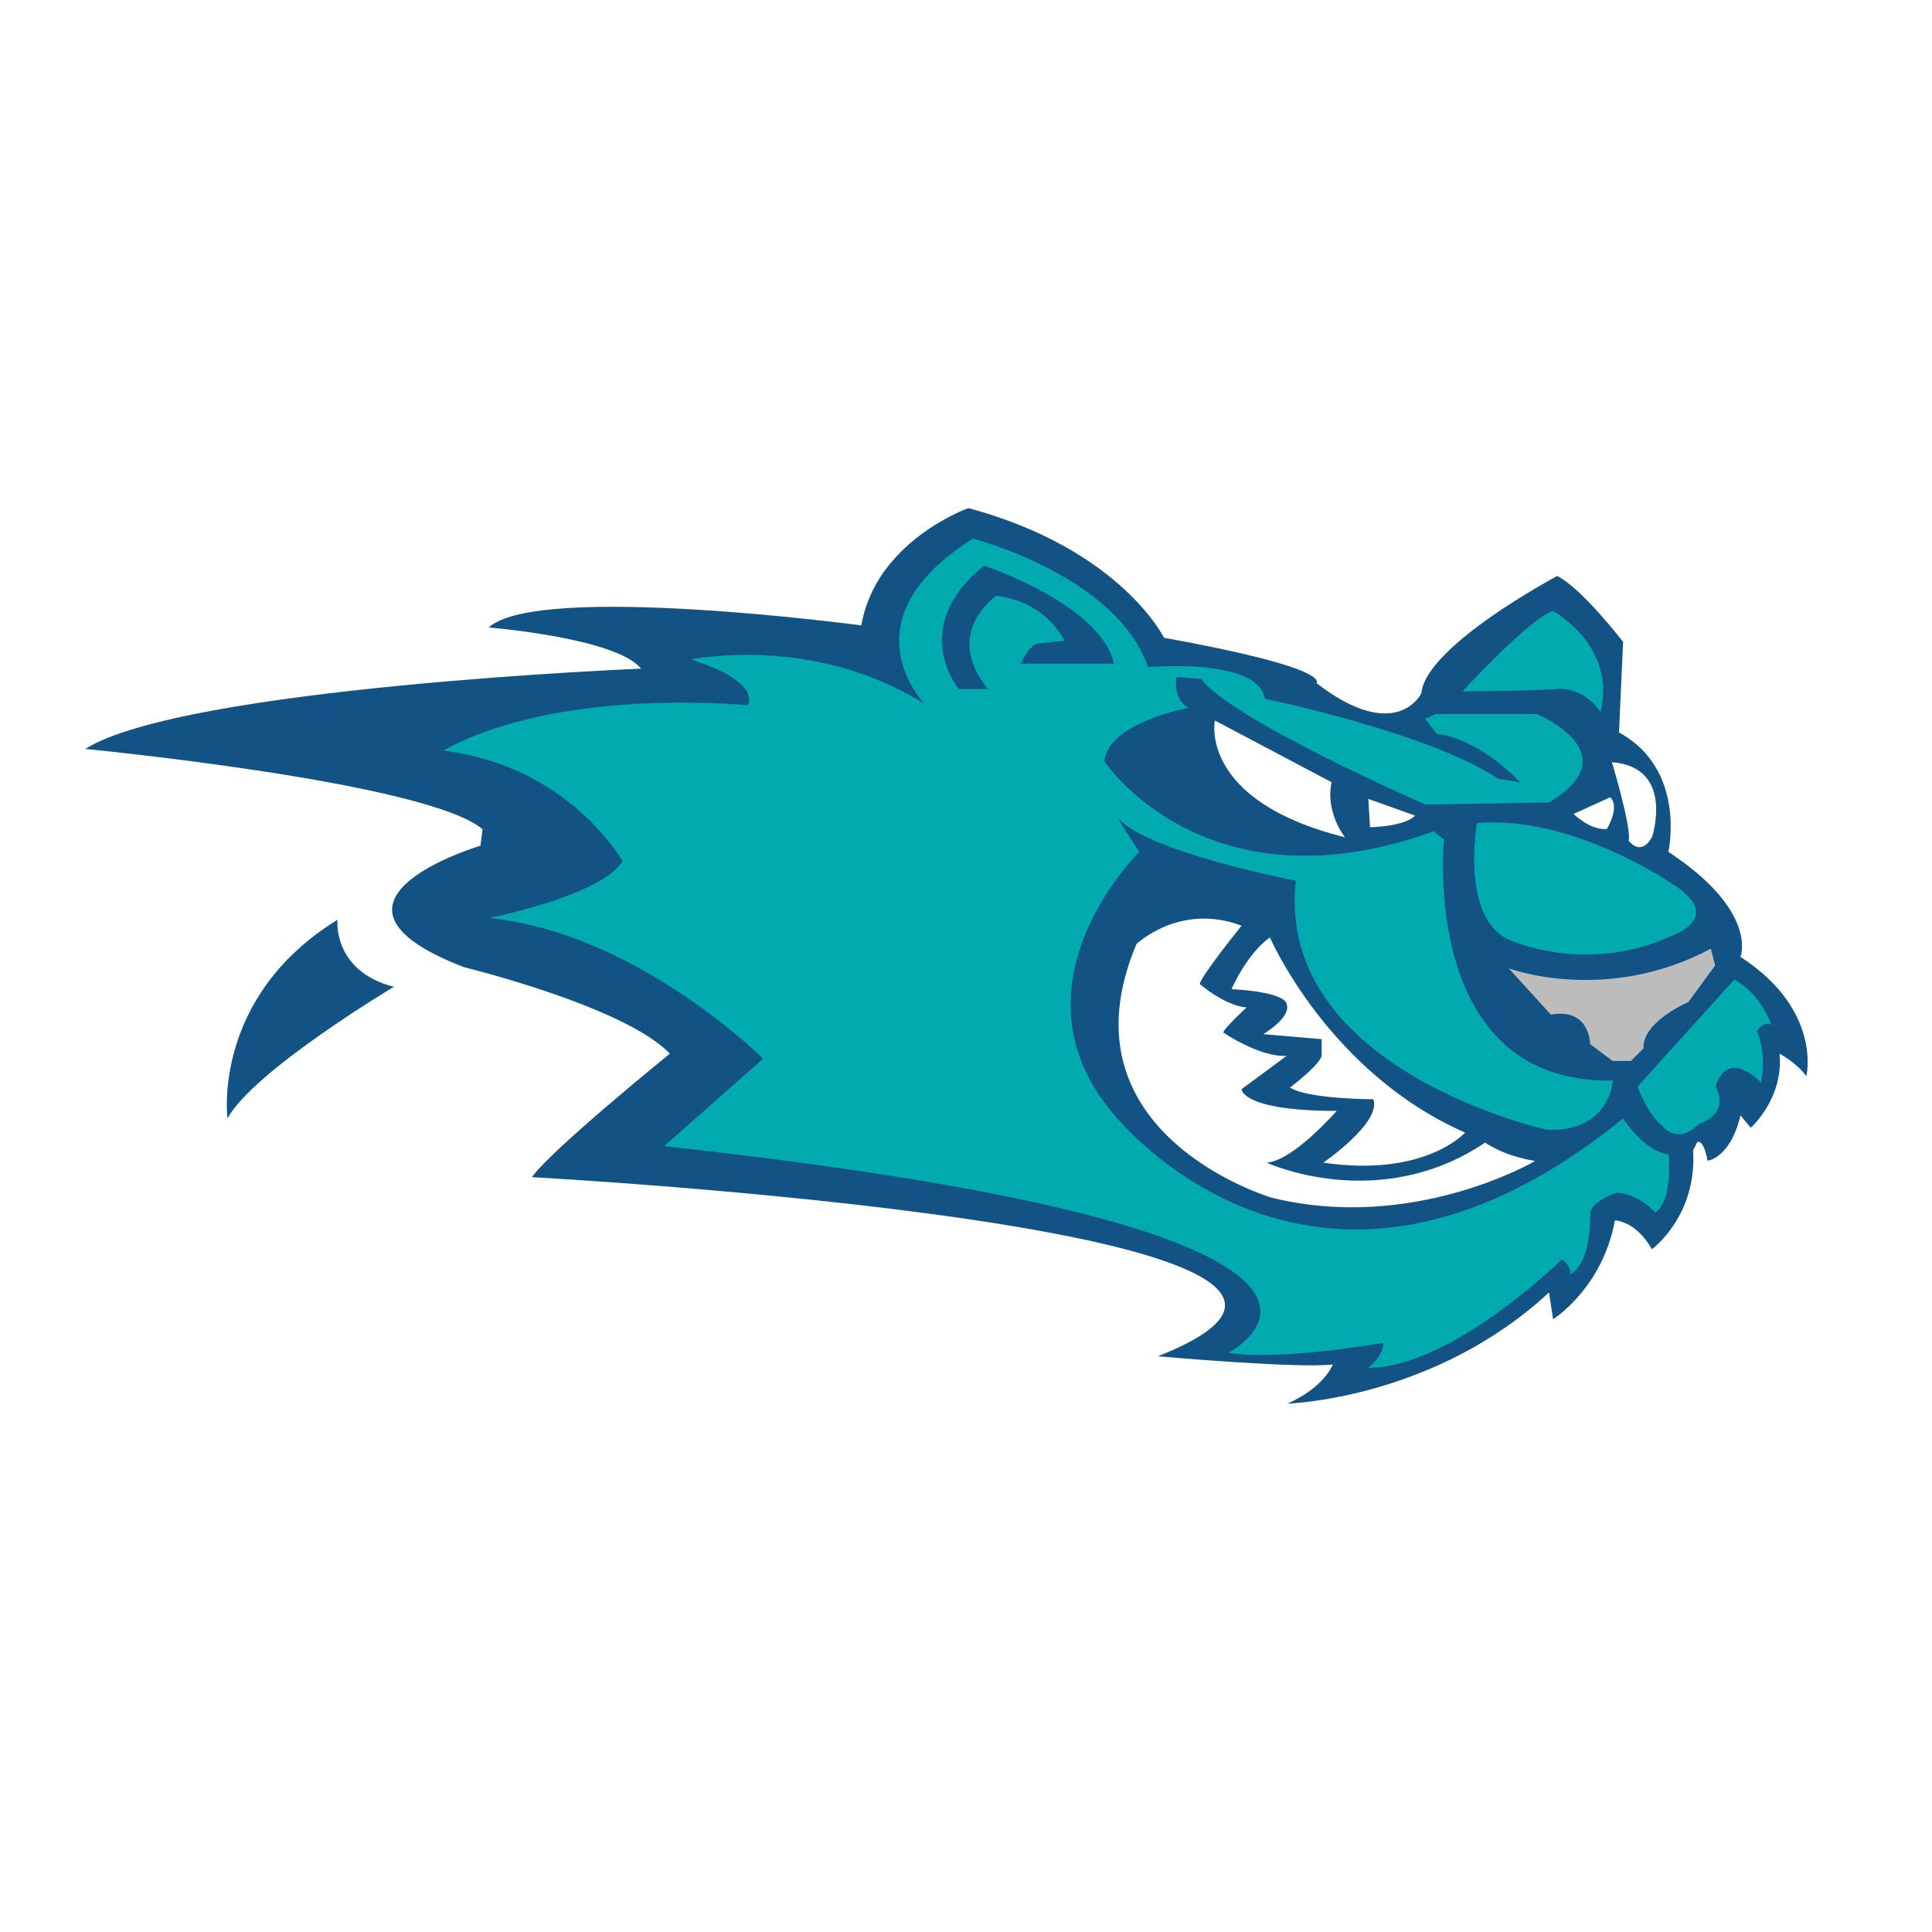 <?xml version="1.0" encoding="utf-8"?>
<!-- Generator: Adobe Illustrator 13.0.0, SVG Export Plug-In . SVG Version: 6.00 Build 14948)  -->
<!DOCTYPE svg PUBLIC "-//W3C//DTD SVG 1.0//EN" "http://www.w3.org/TR/2001/REC-SVG-20010904/DTD/svg10.dtd">
<svg version="1.0" id="Layer_1" xmlns="http://www.w3.org/2000/svg" xmlns:xlink="http://www.w3.org/1999/xlink" x="0px" y="0px"
	 width="192.756px" height="192.756px" viewBox="0 0 192.756 192.756" enable-background="new 0 0 192.756 192.756"
	 xml:space="preserve">
<g>
	<polygon fill-rule="evenodd" clip-rule="evenodd" fill="#FFFFFF" points="0,0 192.756,0 192.756,192.756 0,192.756 0,0 	"/>
	<path fill-rule="evenodd" clip-rule="evenodd" fill="#135285" d="M115.52,135.315c0,0,13.762,1.232,17.459,0.821
		c0,0-0.823,2.26-4.52,3.902c0,0,14.583-0.411,26.086-11.092l0.41,2.671c0,0,4.932-3.08,6.163-9.858c0,0,2.053-0.001,3.696,2.875
		c0,0,4.52-3.287,4.109-9.86l0.409-0.821c0,0,0.617-0.409,1.028,1.85c0,0,2.26-0.206,3.286-4.52l1.026,1.232
		c0,0,3.287-2.875,2.876-7.394c0,0,1.849,1.026,2.67,2.259c0,0,1.645-6.573-6.572-11.914c0,0,1.849-4.518-7.189-10.475
		c0,0,1.849-8.216-4.93-11.913l0.41-9.038c0,0-4.107-5.34-6.572-6.572c0,0-13.146,6.983-13.557,11.708c0,0-2.464,5.135-10.475-1.027
		c0,0,1.848-1.438-15.2-4.519c0,0-4.315-8.833-19.515-12.94c0,0-9.244,3.286-10.681,11.708c0,0-32.247-4.313-37.177,0.206
		c0,0,12.735,1.027,15.2,4.108c0,0-45.599,1.849-55.458,8.011c0,0,34.096,3.286,39.642,8.011l-0.205,1.643
		c0,0-18.692,5.547-1.644,12.119c0,0,16.022,3.902,20.541,8.627c0,0-11.913,9.652-13.762,12.323
		C53.076,117.445,147.769,122.58,115.52,135.315L115.52,135.315z"/>
	<path fill-rule="evenodd" clip-rule="evenodd" fill="#135285" d="M22.695,111.575c0,0-1.606-12.046,10.974-19.808
		c0,0-0.535,5.086,5.622,6.692C39.291,98.46,25.372,106.757,22.695,111.575L22.695,111.575z"/>
	<path fill-rule="evenodd" clip-rule="evenodd" fill="#135285" d="M96.034,68.214c0,0-6.156-6.156,2.141-11.777
		c0,0,9.636,2.677,12.58,9.368h-8.565l1.338-1.605l2.677-0.268c0,0-2.942-4.015-5.888-4.551c0,0-6.156,2.41-1.606,8.298
		L96.034,68.214L96.034,68.214z"/>
	<path fill-rule="evenodd" clip-rule="evenodd" fill="#00AAAE" d="M163.38,108.408c0,0,1.025,2.875,2.463,3.903
		c0,0,1.439,2.054,3.698-0.205c0,0,3.082-0.823,1.644-3.698c0,0,0.821-3.903,4.519-0.41c0,0,0.615-2.672-0.411-5.135
		c0,0,0.617-1.027,1.438-0.616c0,0-1.027-3.082-3.697-4.52L163.38,108.408L163.38,108.408z"/>
	<path fill-rule="evenodd" clip-rule="evenodd" fill="#00AAAE" d="M147.357,82.118c0,0-1.85,10.27,3.903,11.914
		c0,0,7.394,3.08,15.404-0.617c0,0,5.751-1.849,0-5.34C166.665,88.074,156.806,81.296,147.357,82.118L147.357,82.118z"/>
	<path fill-rule="evenodd" clip-rule="evenodd" fill="#00AAAE" d="M145.92,68.972c0,0,6.779-7.394,9.038-8.01
		c0,0,6.367,3.492,4.724,10.065c0,0-1.643-2.671-4.724-2.26C154.958,68.767,151.672,68.972,145.92,68.972L145.92,68.972z"/>
	<path fill-rule="evenodd" clip-rule="evenodd" fill="#00AAAE" d="M143.25,71.231h10.064c0,0,9.448,3.902,1.232,8.833l-12.324,0.206
		c0,0-19.308-8.421-22.389-12.529l-2.465-0.205c0,0-0.41,2.259,1.232,3.081c0,0-8.01,1.438-8.42,5.34c0,0,10.062,15.2,32.863,6.984
		l1.027,0.822c0,0-2.463,24.444,16.843,24.032c0,0-0.205,5.134-6.573,4.929c0,0-27.113-5.957-25.06-24.854
		c0,0-14.992-2.875-17.868-6.367l2.259,3.492c0,0-13.147,12.873-3.021,25.613c0,0,19.925,26.459,51.283,0.98
		c0,0,2.217,3.41,4.547,3.576c0,0,0.498,4.496-1.332,5.826c0,0-1.497-1.83-3.827-1.997c0,0-2.663,0.833-2.663,2.164
		c0,0,0.166,4.826-1.998,5.992c0,0,0.165-0.831-0.833-1.498c0,0-10.985,10.819-19.309,10.819c0,0,1.497-1.166,1.497-2.497
		c0,0-10.151,1.833-15.479,0.999c0,0,23.398-11.895-56.269-20.62l9.863-8.725c0,0-12.52-12.52-27.314-14.037
		c0,0,11.382-2.277,13.278-5.691c0,0-5.311-9.484-17.831-11.002c0,0,9.104-6.07,30.349-4.553c0,0,1.518-2.276-5.69-4.552
		c0,0,12.165-2.564,23.317,4.427c0,0-8.157-8.322,4.828-16.479c0,0,14.316,3.662,17.478,12.817c0,0,10.987-0.998,11.652,3.163
		c0,0,16.313,3.33,23.305,7.99l2.164,0.333c0,0-3.995-4.327-8.324-4.827l-1.164-1.498L143.25,71.231L143.25,71.231z"/>
	<path fill-rule="evenodd" clip-rule="evenodd" fill="#135285" d="M95.665,68.75c0,0-5.134-6.13,2.51-12.312
		c0,0,11.633,3.851,12.963,9.773h-9.309c0,0,0.857-1.848,1.698-2.011l2.677-0.268c0,0-1.715-3.886-6.792-4.49
		c0,0-5.44,3.626-0.847,9.308H95.665L95.665,68.75z"/>
	<path fill-rule="evenodd" clip-rule="evenodd" fill="#BDBCBD" d="M150.527,96.609c0,0,9.664,3.642,20.168-1.961l0.42,1.681
		l-2.66,3.642c0,0-4.623,1.96-4.482,4.621l-1.261,1.261h-1.821l-2.241-1.681c0,0,0.002-3.642-3.92-2.941L150.527,96.609
		L150.527,96.609z"/>
	<path fill-rule="evenodd" clip-rule="evenodd" fill="#FFFFFF" d="M126.699,93.524c0,0,5.826,13.485,19.476,19.476
		c0,0-3.994,4.495-14.148,2.996c0,0,5.827-3.995,4.993-6.325c0,0-6.492,0.001-8.323-1.165c0,0,3.331-2.498,3.164-3.33v-1.498
		l-5.827-0.499c0,0,2.829-1.664,2.331-2.996c0,0,0.167-1.166-5.493-1.499C122.871,98.684,124.369,95.189,126.699,93.524
		L126.699,93.524z"/>
	<path fill-rule="evenodd" clip-rule="evenodd" fill="#FFFFFF" d="M148.173,113.999c0,0,1.831,1.332,4.993,1.831
		c0,0-12.151,7.156-26.301,3.661c0,0-21.474-6.326-13.483-25.301c0,0,4.328-4.162,10.487-1.832c0,0-4.161,5.161-4.161,5.826
		c0,0,2.497,2.164,4.661,2.331c0,0-2.164,1.997-2.331,2.496c0,0,3.662,2.497,6.326,2.331l-4.495,3.329c0,0,0,2.164,9.488,2.164
		c0,0-4.328,4.994-6.991,5.16C126.366,115.996,137.52,121.156,148.173,113.999L148.173,113.999z"/>
	<path fill-rule="evenodd" clip-rule="evenodd" fill="#FFFFFF" d="M121.206,71.884c0,0-1.666,7.991,12.983,11.652
		c0,0-1.997-2.497-1.332-5.493L121.206,71.884L121.206,71.884z"/>
	<path fill-rule="evenodd" clip-rule="evenodd" fill="#FFFFFF" d="M136.52,79.708l0.166,2.83c0,0,3.452-0.062,4.494-1.165
		L136.52,79.708L136.52,79.708z"/>
	<path fill-rule="evenodd" clip-rule="evenodd" fill="#FFFFFF" d="M156.994,81.206c0,0,1.665,1.665,3.33,1.498
		c0,0,1.33-2.164,0.332-3.163L156.994,81.206L156.994,81.206z"/>
	<path fill-rule="evenodd" clip-rule="evenodd" fill="#FFFFFF" d="M160.823,76.045c0,0,1.997,6.658,1.665,7.823
		c0,0,1.165,1.666,2.33-0.333C164.818,83.536,167.148,76.545,160.823,76.045L160.823,76.045z"/>
</g>
</svg>
